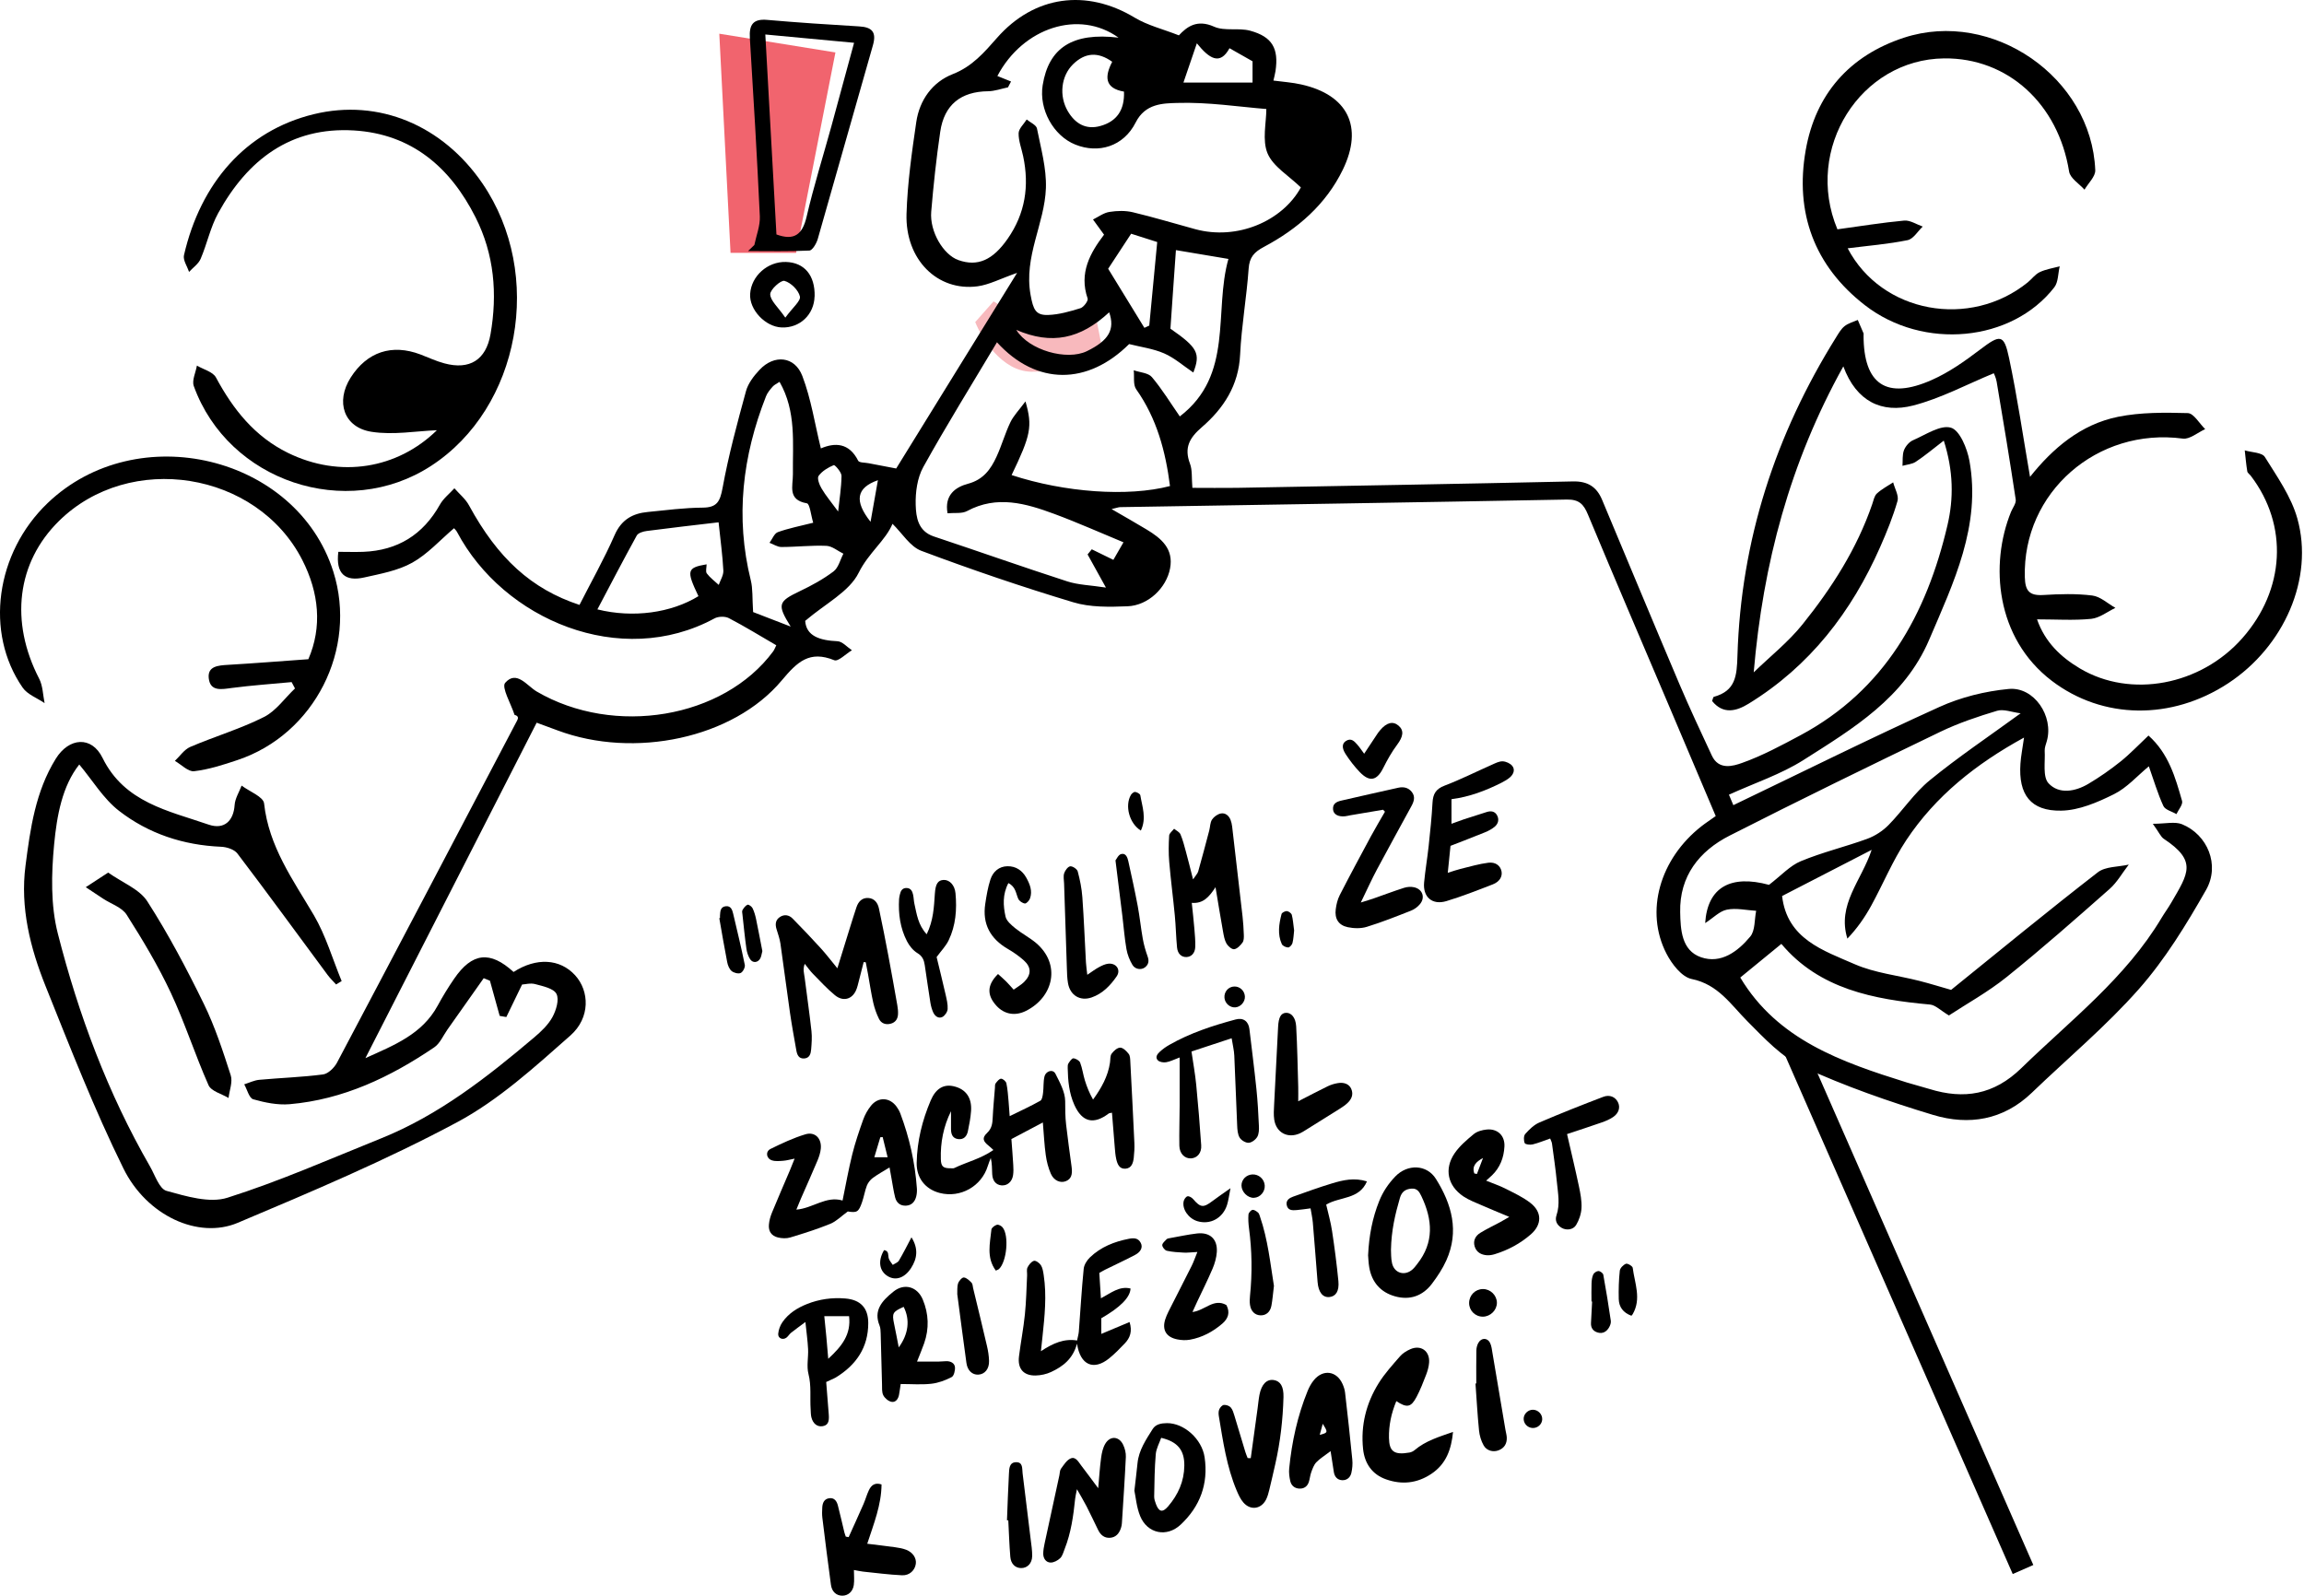 <svg width="615" height="426" viewBox="0 0 615 426" fill="none" xmlns="http://www.w3.org/2000/svg">
<path d="M195 67.5L192 9L223 14L212.5 67.5H195Z" fill="#F1646E"/>
<path d="M275.181 99.231C267.417 99.05 262.037 90.322 260.318 85.98L265.212 80.453C267.741 82.074 273.871 85.569 278.155 86.575C282.438 87.582 289.195 84.033 292.039 82.133L294.39 93.985C291.222 95.809 282.946 99.412 275.181 99.231Z" fill="#F1646E" fill-opacity="0.45"/>
<path d="M518.873 117.61C515.943 119.866 513.745 121.716 511.374 123.278C510.39 123.933 509.022 124.01 507.826 124.357C507.923 122.969 507.749 121.466 508.212 120.213C508.617 119.152 509.6 117.976 510.622 117.533C513.976 116.087 517.948 113.349 520.762 114.178C523.114 114.872 525.1 119.731 525.697 123.027C528.821 140.378 521.476 155.492 514.94 170.8C508.308 186.319 494.64 194.493 481.395 202.898C475.38 206.716 468.402 209.01 461.5 212.152C461.538 212.268 462.117 213.637 462.676 214.948C481.203 206.06 499.286 197.057 517.678 188.729C523.423 186.126 529.881 184.526 536.166 183.928C542.971 183.273 548.253 191.235 546.345 197.867C546.114 198.696 545.747 199.563 545.786 200.412C545.959 203.4 545.207 207.371 546.808 209.106C549.584 212.114 553.941 211.342 557.469 209.241C560.457 207.467 563.329 205.463 566.048 203.284C568.573 201.26 570.829 198.869 573.489 196.363C578.868 201.163 580.661 207.545 582.454 213.829C582.724 214.774 581.49 216.162 580.95 217.338C579.755 216.625 577.942 216.201 577.461 215.16C575.938 211.844 574.916 208.316 573.585 204.576C570.482 207.14 567.744 210.301 564.274 212.017C559.898 214.196 554.943 216.336 550.201 216.413C542.026 216.567 538.749 212.114 539.308 203.901C539.443 201.838 539.867 199.795 540.272 196.903C527.452 203.92 516.656 212.499 508.829 224.298C505.185 229.792 502.64 236.019 499.459 241.822C497.744 244.945 495.7 247.875 493.117 250.574C490.302 241.475 496.895 235.094 499.594 226.881C491.324 231.142 483.651 235.094 475.689 239.2C477.019 250.69 486.678 253.736 495.102 257.418C500.462 259.751 506.554 260.387 512.299 261.852C515.268 262.604 518.217 263.53 520.801 264.262C533.737 253.813 546.692 243.152 559.956 232.877C562.018 231.277 565.431 231.469 568.226 230.814C566.53 232.992 565.141 235.518 563.117 237.311C554.076 245.292 545.015 253.293 535.607 260.85C530.614 264.86 524.907 268.002 520.222 271.087C517.986 269.757 516.637 268.311 515.171 268.176C500.096 266.807 485.617 264.05 475.496 251.982C471.544 255.221 467.92 258.189 464.527 260.966C474.474 277.603 491.574 283.541 508.964 288.977C510.969 289.594 512.993 290.096 514.998 290.712C524.252 293.585 532.233 292.274 539.54 285.16C552.687 272.359 567.416 261.101 577.017 244.984C577.827 243.634 578.771 242.362 579.562 240.993C584.131 233.147 586.541 229.869 577.576 223.931C576.766 223.392 576.342 222.273 574.646 219.921C578.02 219.921 580.526 219.266 582.434 220.037C589.24 222.813 592.652 230.91 588.854 237.581C583.61 246.796 577.962 256.05 570.983 263.973C562.211 273.921 551.916 282.519 542.335 291.734C534.739 299.041 525.524 300.506 516.039 297.653C504.221 294.086 492.461 289.98 481.26 284.832C475.631 282.249 470.966 277.198 466.474 272.687C461.982 268.176 458.647 262.797 451.533 261.351C448.911 260.811 446.25 257.36 444.824 254.584C439.002 243.306 443.05 229.272 454.193 220.558C455.273 219.709 456.449 218.958 457.972 217.859C453.865 208.181 449.817 198.58 445.73 188.979C438.423 171.783 431.059 154.625 423.868 137.371C422.731 134.614 421.497 133.303 418.239 133.361C378.505 134.112 338.772 134.729 299.039 135.385C298.557 135.385 298.075 135.597 296.706 135.905C300.234 137.949 303.165 139.607 306.037 141.342C309.951 143.694 313.325 146.489 312.322 151.752C311.339 156.977 306.461 161.642 300.986 161.854C296.147 162.047 291 162.163 286.45 160.775C272.801 156.668 259.287 152.061 245.927 147.048C242.938 145.93 240.856 142.402 238.234 139.838C236.422 144.234 231.853 147.569 229.212 152.89C226.706 157.979 220.305 161.141 214.927 165.749C215.197 169.797 218.802 170.973 223.544 171.185C224.855 171.243 226.128 172.747 227.4 173.595C225.8 174.54 223.737 176.68 222.696 176.255C216.083 173.576 212.845 176.66 208.68 181.634C195.706 197.153 169.256 202.629 148.84 194.994C147.066 194.339 145.292 193.683 143.249 192.931C128.038 222.755 112.924 252.329 97.539 282.48C105.251 279.01 112.673 276.099 116.818 268.484C118.148 266.036 119.613 263.626 121.194 261.332C126.014 254.276 130.814 253.755 137.08 259.481C143.152 255.568 149.437 255.915 153.505 260.349C157.342 264.551 157.631 271.685 152.252 276.446C142.728 284.852 133.07 293.681 122.004 299.6C103.092 309.721 83.235 318.107 63.435 326.455C52.948 330.87 39.164 324.585 32.937 311.919C25.168 296.149 18.748 279.685 12.193 263.337C8.067 253.061 5.349 242.304 6.814 231.064C8.087 221.194 9.475 211.285 14.892 202.551C18.439 196.845 24.474 196.421 27.365 202.32C33.245 214.273 44.947 216.432 55.666 220.134C59.908 221.599 62.356 219.054 62.626 214.928C62.742 213.155 63.84 211.458 64.496 209.723C66.578 211.304 70.299 212.692 70.492 214.485C71.745 225.994 78.203 234.862 83.794 244.347C86.975 249.784 88.768 256.03 91.197 261.91L89.712 262.816C88.941 261.949 88.093 261.158 87.418 260.233C79.418 249.437 71.513 238.564 63.378 227.864C62.549 226.765 60.525 226.11 59.002 226.052C48.919 225.628 39.646 222.563 31.78 216.471C27.577 213.213 24.686 208.296 21.158 204.094C16.608 209.839 15.181 217.743 14.449 225.416C13.697 233.282 13.504 241.668 15.432 249.206C20.965 270.913 28.792 291.869 40.031 311.379C41.381 313.712 42.518 317.375 44.446 317.915C49.709 319.36 55.917 321.269 60.717 319.746C74.656 315.331 88.093 309.393 101.684 303.918C117.126 297.711 130.043 287.57 142.593 276.948C144.444 275.386 146.333 273.593 147.471 271.511C148.454 269.699 149.322 266.846 148.531 265.323C147.779 263.857 144.926 263.279 142.863 262.72C141.591 262.373 140.126 262.797 139.355 262.836C137.832 265.978 136.482 268.735 135.152 271.511C134.554 271.415 133.976 271.318 133.378 271.203C132.511 268.079 131.643 264.937 130.776 261.814L129.118 261.139C125.898 265.708 122.679 270.277 119.44 274.846C118.283 276.485 117.435 278.586 115.873 279.627C104.171 287.551 91.602 293.546 77.297 294.78C74.116 295.05 70.723 294.356 67.6 293.469C66.501 293.161 65.98 290.867 65.19 289.479C66.539 289.054 67.87 288.38 69.258 288.264C74.906 287.744 80.594 287.57 86.204 286.837C87.592 286.664 89.211 285.064 89.944 283.714C106.041 253.312 122.023 222.833 138.024 192.372C138.333 191.794 138.506 191.139 137.35 190.849C136.405 187.9 133.802 183.485 134.843 182.29C137.889 178.82 140.646 183.061 143.249 184.603C163.935 196.691 193.142 191.813 206.386 173.884C206.675 173.479 206.849 172.997 207.215 172.265C202.974 169.797 198.829 167.252 194.549 165.016C193.527 164.496 191.735 164.534 190.713 165.093C165.651 178.685 134.381 165.421 122.004 142.036C121.773 141.593 121.368 141.226 121.194 141.014C117.473 144.176 114.158 147.916 110.051 150.21C106.234 152.35 101.588 153.179 97.212 154.162C92.18 155.3 89.577 153.237 90.31 147.318C92.508 147.318 94.744 147.395 96.98 147.318C106.138 146.952 112.904 142.769 117.416 134.729C118.341 133.071 119.98 131.799 121.291 130.353C122.621 131.876 124.279 133.206 125.204 134.941C132.877 149.034 141.822 157.247 154.681 161.488C157.804 155.338 161.255 149.246 164.05 142.865C165.863 138.72 168.851 137.062 172.919 136.677C177.777 136.195 182.654 135.558 187.532 135.52C191.407 135.501 192.197 133.881 192.872 130.276C194.453 121.581 196.786 112.983 199.118 104.443C199.677 102.361 201.2 100.375 202.723 98.755C206.618 94.553 212.151 95.054 214.175 100.394C216.508 106.506 217.491 113.137 219.11 119.711C222.812 118.131 226.629 118.131 229.077 123.008C229.347 123.548 230.889 123.471 231.853 123.663C234.379 124.145 236.924 124.627 239.218 125.071C244.114 117.147 249.455 108.472 254.814 99.816C260.135 91.218 265.437 82.619 271.49 72.845C266.979 74.426 264.049 76.007 260.945 76.431C250.245 77.858 241.608 69.298 241.975 57.114C242.225 48.92 243.382 40.727 244.577 32.591C245.445 26.711 248.876 21.911 254.351 19.771C259.518 17.747 262.718 13.988 266.131 10.113C276.059 -1.185 289.978 -3.055 302.856 4.695C306.307 6.777 310.414 7.761 314.674 9.438C316.814 7.144 319.494 5.081 324.082 7.124C326.897 8.377 330.637 7.356 333.721 8.204C339.621 9.823 341.356 12.966 340.469 18.961C340.353 19.79 340.103 20.619 339.91 21.506C342.512 21.853 344.961 22.008 347.332 22.547C359.728 25.304 364.008 33.825 358.436 45.296C353.925 54.588 346.368 61.124 337.384 65.905C334.782 67.293 333.509 68.642 333.297 71.708C332.757 79.38 331.389 86.996 331.022 94.649C330.637 102.862 326.627 109.012 320.824 114.024C317.489 116.897 316.024 119.519 317.643 123.798C318.298 125.514 318.048 127.577 318.279 130.237C322.231 130.237 326.183 130.295 330.116 130.237C360.037 129.698 389.976 129.177 419.897 128.522C423.81 128.445 426.201 129.968 427.647 133.438C434.529 149.863 441.354 166.308 448.313 182.695C451.032 189.095 454 195.399 456.931 201.703C458.762 205.655 462.56 204.556 465.066 203.65C470.426 201.742 475.535 198.985 480.586 196.286C503.084 184.218 514.246 164.052 519.837 140.185C521.495 133.091 521.456 125.765 518.815 117.514L518.873 117.61ZM298.596 10.074C288.07 2.459 273.052 7.336 266.227 20.292C267.307 20.716 268.598 21.236 269.871 21.757C269.601 22.277 269.331 22.798 269.061 23.318C267.287 23.685 265.514 24.34 263.74 24.36C256.53 24.437 252.038 27.926 250.978 35.156C249.937 42.25 249.165 49.383 248.568 56.516C248.124 61.837 251.807 68.006 255.817 69.433C260.945 71.245 264.993 69.471 268.984 63.726C273.669 56.998 274.787 49.634 273.109 41.71C272.685 39.667 271.856 37.604 271.895 35.56C271.933 34.327 273.302 33.112 274.054 31.897C274.999 32.688 276.599 33.362 276.792 34.288C277.833 39.551 279.356 44.91 279.182 50.193C278.854 59.755 273.225 68.45 275.095 78.764C275.808 82.677 276.464 84.2 279.78 84.085C282.691 83.988 285.602 83.14 288.417 82.272C289.265 82.002 290.518 80.306 290.325 79.708C287.954 72.864 291.019 67.486 294.701 62.647C293.564 61.085 292.658 59.851 291.752 58.598C293.217 57.885 294.605 56.805 296.147 56.574C298.191 56.246 300.408 56.188 302.413 56.67C308.004 58.001 313.498 59.678 319.05 61.182C330.232 64.228 342.3 59.042 347.236 50.038C343.978 46.877 339.833 44.467 338.348 40.958C336.864 37.411 338.02 32.746 338.02 29.102C330.752 28.524 322.424 27.213 314.134 27.483C310.491 27.598 305.71 27.598 303.146 32.688C299.887 39.146 293.198 41.074 287.048 38.606C281.168 36.254 277.293 29.198 278.315 22.759C279.915 12.773 286.257 8.57 298.596 10.055V10.074ZM266.131 91.353C259.345 102.746 252.616 113.561 246.447 124.685C244.847 127.577 244.327 131.413 244.423 134.787C244.519 138.084 245.04 141.805 249.262 143.212C261.137 147.164 272.955 151.348 284.869 155.203C287.838 156.167 291.116 156.225 295.203 156.861C293.159 153.179 291.733 150.596 290.306 148.012C290.672 147.55 291.039 147.106 291.424 146.644C293.468 147.646 295.511 148.649 297.188 149.458C297.94 148.147 298.769 146.701 299.887 144.774C293.95 142.325 287.761 139.549 281.419 137.197C273.803 134.382 266.111 132.146 258.149 136.426C256.761 137.178 254.814 136.85 252.925 137.024C252.038 132.127 255.065 130.025 258.4 129.139C262.487 128.04 264.453 125.283 265.996 121.928C267.384 118.94 268.271 115.701 269.697 112.733C270.545 110.959 272.011 109.494 273.726 107.161C275.654 113.851 275.134 116.203 270.025 126.825C284.175 131.471 301.083 132.686 312.303 129.756C311.127 120.521 308.794 111.711 303.28 103.922C302.413 102.688 302.818 100.568 302.625 98.852C304.283 99.43 306.5 99.527 307.464 100.664C310.201 103.903 312.419 107.566 314.925 111.171C329.422 100.047 323.909 83.198 327.899 69.124C322.867 68.276 318.453 67.524 313.884 66.772C313.614 70.455 313.382 73.925 313.132 77.414C312.881 80.904 312.65 84.374 312.419 87.747C319.667 92.779 320.516 94.341 318.53 99.45C315.889 97.676 313.517 95.555 310.741 94.341C307.811 93.068 304.514 92.644 301.391 91.854C290.383 102.785 276.734 103.035 266.111 91.372L266.131 91.353ZM472.18 236.231C475.458 233.725 477.79 231.103 480.682 229.908C486.427 227.517 492.558 226.071 498.418 223.931C500.52 223.16 502.582 221.811 504.144 220.211C507.923 216.355 510.969 211.69 515.114 208.296C522.613 202.166 530.671 196.749 539.366 190.425C537.033 190.136 534.836 189.23 533.081 189.75C527.934 191.293 522.786 193.028 517.967 195.341C499.132 204.421 480.316 213.598 461.673 223.083C453.557 227.209 448.275 233.918 448.487 243.518C448.583 248.126 448.814 253.736 454.039 255.548C459.398 257.399 463.89 253.987 467.187 250.035C468.536 248.415 468.286 245.485 468.768 243.152C466.165 242.998 463.447 242.342 460.96 242.844C459.013 243.229 457.355 245.022 455.157 246.43C455.774 236.771 462.059 233.474 472.161 236.212L472.18 236.231ZM201.027 163.397C203.572 164.38 207.312 165.826 211.052 167.272C207.389 161.372 207.659 160.601 213.519 157.806C216.642 156.321 219.746 154.625 222.503 152.543C223.814 151.54 224.277 149.42 225.125 147.82C223.621 147.087 222.118 145.776 220.575 145.718C216.585 145.545 212.575 146.027 208.565 146.027C207.504 146.027 206.463 145.294 205.403 144.908C206.136 143.925 206.675 142.402 207.639 142.055C210.55 141.014 213.635 140.417 217.067 139.549C216.469 137.621 216.18 134.498 215.37 134.363C210.146 133.457 211.669 129.755 211.649 126.613C211.553 118.323 212.613 109.86 208.083 101.936C207.331 102.438 206.675 102.727 206.251 103.209C205.577 103.98 204.844 104.828 204.478 105.773C198.193 121.736 196.226 138.065 200.41 154.933C200.969 157.17 200.776 159.579 201.027 163.397V163.397ZM191.831 139.433C185.083 140.224 178.876 140.937 172.668 141.747C171.704 141.862 170.355 142.267 169.969 142.961C166.402 149.439 162.99 155.994 159.462 162.683C169.005 165.055 179.184 163.609 186.433 159.155C183.175 152.311 183.329 151.56 188.611 150.653C188.611 151.521 188.284 152.562 188.669 153.083C189.537 154.239 190.771 155.145 191.85 156.148C192.294 154.875 193.142 153.584 193.084 152.331C192.872 148.321 192.332 144.349 191.812 139.433H191.831ZM296.88 16.494C293.063 13.756 289.612 14.045 286.431 17.149C283.211 20.292 282.652 25.593 285.004 29.642C286.971 33.016 289.863 34.712 293.718 33.633C298.095 32.418 300.215 29.372 300.022 24.456C294.798 23.569 294.856 20.369 296.88 16.494V16.494ZM305.478 87.516L306.77 86.918C307.464 79.573 308.158 72.248 308.891 64.613C306.635 63.9 304.379 63.167 301.931 62.396C299.598 65.943 297.439 69.24 295.8 71.746C299.367 77.568 302.413 82.542 305.478 87.535V87.516ZM315.908 22.046H334.338V16.359C332.295 15.202 330.405 14.123 328.188 12.869C325.644 17.554 322.771 15.646 319.474 11.559C318.125 15.491 317.18 18.248 315.889 22.046H315.908ZM271.278 88.075C274.671 93.55 284.792 96.326 290.094 93.762C295.974 90.909 297.67 87.96 296.07 83.371C288.34 90.524 280.725 92.124 271.278 88.075V88.075ZM223.718 136.58C224.045 133.438 224.585 130.237 224.624 127.037C224.624 126.035 222.831 124.049 222.561 124.165C221.038 124.801 219.457 125.746 218.512 127.037C218.05 127.654 218.705 129.428 219.303 130.411C220.421 132.32 221.867 134.016 223.756 136.599L223.718 136.58ZM232.374 139.298C232.991 135.828 233.608 132.339 234.34 128.194C228.576 130.218 227.959 133.727 232.374 139.298Z" fill="black"/>
<path d="M541.852 127.327C547.925 119.692 555.405 113.292 565.372 111.268C571.406 110.053 577.787 110.111 583.995 110.284C585.576 110.342 587.079 113.061 588.622 114.564C586.636 115.451 584.496 117.34 582.665 117.09C559.762 114.044 539.847 131.491 540.483 154.105C540.58 157.768 541.717 159.059 545.38 158.847C549.737 158.577 554.171 158.442 558.489 158.982C560.649 159.252 562.615 161.122 564.658 162.279C562.519 163.301 560.436 164.978 558.2 165.209C553.554 165.672 548.85 165.344 543.741 165.344C545.862 171.417 550.065 175.407 555.193 178.454C568.765 186.512 587.426 182.965 598.531 170.376C609.963 157.44 610.869 140.263 600.825 127.057C600.517 126.633 599.938 126.286 599.861 125.842C599.553 123.991 599.398 122.102 599.186 120.232C601.018 120.791 603.775 120.772 604.546 121.987C607.823 127.25 611.583 132.57 613.221 138.412C617.713 154.432 609.674 172.612 594.772 182.406C579.657 192.334 561.265 192.103 547.674 181.75C532.656 170.299 531.114 150.615 536.801 136.638C537.244 135.559 538.189 134.383 538.054 133.38C536.473 122.873 534.738 112.386 532.964 101.918C532.772 100.761 532.193 99.662 532.193 99.643C525.002 102.612 518.062 106.352 510.659 108.26C502.331 110.4 495.506 107.219 492.036 97.811C477.789 123.452 470.598 150.422 468.111 179.495C472.507 175.234 477.384 171.378 481.163 166.655C488.951 156.958 495.66 146.509 499.747 134.595C500.094 133.612 500.287 132.397 501.001 131.741C502.273 130.566 503.873 129.737 505.338 128.773C505.762 130.45 506.9 132.32 506.495 133.746C505.3 137.93 503.642 141.998 501.887 145.988C494.234 163.358 483.091 177.837 466.723 187.881C463.446 189.886 459.956 190.773 457.007 187.148C457.219 186.608 457.277 186.069 457.47 186.03C463.272 184.43 463.619 180.478 463.774 175.003C464.699 144.292 473.895 116.01 490.147 89.984C490.802 88.943 491.438 87.806 492.364 87.073C493.366 86.283 494.696 85.936 495.892 85.415C496.412 86.61 496.933 87.806 497.434 89.001C497.492 89.155 497.434 89.348 497.434 89.521C497.434 102.65 503.565 106.814 515.691 101.416C520.26 99.392 524.482 96.404 528.492 93.358C533.928 89.232 534.912 89.117 536.28 95.613C538.478 105.985 540.001 116.492 541.871 127.307L541.852 127.327Z" fill="black"/>
<path d="M116.642 114.853C111.129 115.065 104.998 116.183 99.195 115.277C91.734 114.12 89.517 107.238 93.604 100.799C97.981 93.935 104.593 91.738 112.228 94.629C114.348 95.439 116.43 96.422 118.609 97.001C125.376 98.832 129.733 96.056 130.928 89.251C132.817 78.435 131.93 67.909 126.937 58.019C120.209 44.679 109.914 35.772 94.491 34.827C77.545 33.806 66.055 42.693 58.248 56.882C56.165 60.661 55.279 65.075 53.563 69.085C52.984 70.454 51.519 71.437 50.459 72.594C49.977 71.09 48.801 69.452 49.109 68.121C53.524 48.939 65.554 34.924 83.734 30.49C101.142 26.248 118.204 33.497 128.769 48.959C145.348 73.23 138.871 108.896 115.061 124.376C92.467 139.067 60.927 128.521 51.731 103.073C51.172 101.55 52.252 99.449 52.56 97.598C54.295 98.639 56.821 99.237 57.65 100.779C62.238 109.3 67.964 116.53 76.871 120.906C90.751 127.712 106.078 125.205 116.662 114.814L116.642 114.853Z" fill="black"/>
<path d="M490.456 61.219C496.568 60.39 502.409 59.426 508.289 58.886C509.87 58.752 511.567 59.908 513.225 60.486C511.894 61.74 510.718 63.803 509.195 64.111C503.99 65.171 498.669 65.595 493.194 66.289C502.294 83.64 525.852 87.862 541.275 75.37C542.354 74.483 543.241 73.23 544.456 72.651C546.114 71.861 548.003 71.591 549.796 71.09C549.333 72.979 549.43 75.312 548.35 76.7C537.014 91.294 513.417 93.569 497.802 81.481C484.249 70.974 479.063 56.727 481.993 40.09C484.615 25.168 493.657 14.835 508.193 10.073C531.828 2.342 558.298 20.676 559.281 45.43C559.358 47.127 557.411 48.9 556.409 50.635C554.982 49.035 552.591 47.589 552.302 45.796C549.41 27.752 535.954 15.413 518.95 15.587C496.664 15.818 481.453 39.685 490.456 61.219V61.219Z" fill="black"/>
<path d="M77.854 182.095C72.533 182.596 67.193 182.963 61.892 183.657C59.154 184.023 56.127 184.678 55.722 181.073C55.356 177.815 58.286 177.642 60.87 177.488C67.81 177.083 74.75 176.524 82.308 175.984C86.028 167.386 85.18 158.286 80.688 149.495C68.581 125.802 34.612 120.442 15.7 139.123C4.48 150.208 2.591 165.959 10.456 181.189C11.44 183.098 11.459 185.527 11.902 187.705C9.916 186.336 7.314 185.411 6.041 183.56C-4.138 168.851 -1.149 147.586 12.712 134.304C36.598 111.439 79.204 121.657 88.978 152.618C95.494 173.266 83.946 196.034 63.414 202.897C59.636 204.169 55.761 205.422 51.828 205.885C50.247 206.078 48.397 204.111 46.681 203.128C48.03 201.856 49.168 200.101 50.768 199.407C57.284 196.612 64.166 194.588 70.471 191.407C73.69 189.787 76.004 186.375 78.741 183.792C78.452 183.233 78.143 182.674 77.854 182.114V182.095Z" fill="black"/>
<path d="M201.354 65.423C201.875 62.859 202.935 60.276 202.819 57.731C202.087 41.864 201.142 26.017 200.159 10.171C199.947 6.643 200.968 4.965 204.805 5.312C212.979 6.026 221.153 6.565 229.327 7.047C232.778 7.24 234.012 8.57 233.009 12.079C228.055 29.314 223.235 46.569 218.281 63.803C217.934 64.999 216.854 66.85 216.044 66.888C210.608 67.158 205.133 67.023 199.677 67.023C200.236 66.483 200.795 65.963 201.335 65.423H201.354ZM204.284 9.207C205.306 27.521 206.27 45.045 207.253 62.589C211.996 64.324 214.194 62.627 215.312 57.827C217.201 49.711 219.707 41.73 221.924 33.69C223.929 26.403 225.896 19.096 227.978 11.424C219.861 10.652 212.439 9.958 204.284 9.207V9.207Z" fill="black"/>
<path d="M28.887 232.953C32.704 235.652 37.235 237.368 39.336 240.645C44.946 249.378 49.843 258.651 54.412 268.001C57.381 274.074 59.502 280.59 61.584 287.049C62.162 288.822 61.237 291.097 61.005 293.121C59.174 292.003 56.379 291.328 55.665 289.709C52.06 281.593 49.361 273.072 45.602 265.052C42.228 257.842 38.083 250.921 33.803 244.192C32.55 242.226 29.658 241.32 27.518 239.912C25.976 238.891 24.434 237.869 22.892 236.847C24.588 235.729 26.285 234.63 28.887 232.934V232.953Z" fill="black"/>
<path d="M217.431 79.11C217.315 83.987 213.498 87.612 208.64 87.419C204.264 87.245 199.945 82.638 200.234 78.435C200.543 73.673 204.9 69.798 209.777 69.933C214.713 70.068 217.585 73.5 217.45 79.129L217.431 79.11ZM209.623 84.797C211.57 82.117 213.787 80.344 213.517 79.148C213.132 77.452 211.108 75.447 209.392 74.984C208.447 74.714 205.555 77.317 205.594 78.57C205.652 80.286 207.637 81.924 209.623 84.797Z" fill="black"/>
<path d="M253.865 296.615C251.81 300.765 251.008 305.034 251.135 309.453C251.191 311.465 251.786 311.908 253.817 311.885C254.127 311.885 254.476 311.948 254.73 311.821C258.078 310.198 261.799 309.358 265.163 307.006C264.616 306.507 264.306 306.182 263.949 305.905C262.363 304.662 262.077 303.782 263.481 302.452C264.775 301.224 264.909 299.902 264.981 298.349C265.108 295.696 265.37 293.059 265.576 290.413C265.608 290.009 265.544 289.503 265.758 289.225C266.155 288.703 266.711 287.982 267.21 287.974C267.694 287.966 268.52 288.679 268.631 289.194C268.972 290.778 269.067 292.425 269.218 294.049C269.329 295.229 269.392 296.417 269.511 297.969C272.487 296.504 275.153 295.292 277.692 293.859C278.192 293.581 278.327 292.481 278.422 291.728C278.604 290.318 278.469 288.845 278.779 287.475C279.144 285.859 281.064 285.337 281.73 286.659C282.897 288.98 284.309 291.514 284.325 293.962C284.333 296.068 284.325 298.175 284.579 300.274C285.023 304.02 285.523 307.758 286.039 311.497C286.332 313.619 285.896 314.783 284.476 315.338C283.056 315.9 281.31 315.195 280.501 313.35C279.818 311.79 279.374 310.063 279.144 308.368C278.763 305.644 278.636 302.887 278.366 299.656C275.438 301.2 272.717 302.642 269.972 304.091C270.146 306.499 270.337 308.732 270.464 310.966C270.519 311.877 270.551 312.819 270.416 313.714C270.162 315.504 268.853 316.597 267.314 316.447C265.854 316.312 264.941 315.251 264.846 313.445C264.775 312.043 264.83 310.641 264.465 309.136C264.195 309.849 263.886 310.546 263.672 311.267C262.021 316.7 256.356 319.892 250.858 318.482C246.978 317.484 244.605 314.459 244.685 310.427C244.796 304.638 246.168 299.11 248.422 293.803C249.786 290.58 251.889 289.376 254.571 289.994C257.776 290.73 259.443 292.995 259.205 296.567C259.078 298.389 258.729 300.203 258.356 301.992C258.086 303.307 257.292 304.266 255.793 304.099C254.261 303.925 253.857 302.777 253.849 301.438C253.833 299.83 253.849 298.223 253.849 296.615H253.865Z" fill="black"/>
<path d="M212.098 309.311C210.821 309.565 209.948 309.818 209.067 309.881C208.067 309.953 206.98 310.071 206.06 309.771C204.521 309.272 204.259 307.418 205.687 306.713C208.702 305.232 211.781 303.783 214.986 302.817C217.549 302.048 219.35 303.91 219.096 306.626C218.993 307.719 218.628 308.828 218.2 309.85C216.779 313.24 215.264 316.59 213.796 319.956C213.407 320.851 213.042 321.769 212.566 322.926C217.002 322.561 220.485 319.18 224.904 320.494C225.761 316.336 226.483 312.234 227.483 308.202C228.269 305.042 229.324 301.938 230.419 298.873C230.895 297.55 231.625 296.251 232.513 295.158C234.465 292.774 237.472 292.933 239.297 295.404C239.718 295.974 240.083 296.615 240.329 297.273C242.749 303.712 244.241 310.365 244.74 317.223C244.788 317.928 244.74 318.665 244.582 319.346C244.248 320.748 243.415 321.769 241.876 321.864C240.329 321.959 239.305 321.112 238.94 319.679C238.512 318.007 238.282 316.281 237.964 314.578C237.782 313.596 237.615 312.622 237.441 311.663C235.806 312.669 234.315 313.477 232.966 314.475C232.299 314.966 231.696 315.734 231.395 316.503C230.847 317.92 230.617 319.465 230.117 320.906C229.189 323.599 228.745 323.805 226.301 323.417C224.571 324.668 223.254 326.038 221.651 326.704C218.16 328.129 214.542 329.27 210.924 330.363C209.916 330.664 208.686 330.608 207.647 330.355C205.917 329.935 205.092 328.715 205.243 326.941C205.33 325.84 205.647 324.724 206.068 323.702C207.615 319.924 209.258 316.186 210.852 312.424C211.233 311.521 211.59 310.602 212.114 309.287L212.098 309.311ZM236.933 308.947C236.433 306.919 236.02 305.24 235.608 303.561C235.402 303.577 235.187 303.585 234.981 303.601C234.473 305.304 233.965 307.006 233.378 308.947H236.933Z" fill="black"/>
<path d="M230.537 256.849C230.109 258.512 229.696 260.183 229.26 261.839C229.022 262.726 228.847 263.644 228.458 264.468C227.363 266.82 225.007 267.438 222.873 265.688C220.746 263.945 218.882 261.886 216.953 259.93C216.247 259.217 215.676 258.378 214.811 257.308C214.24 258.75 214.645 259.89 214.787 261.007C215.39 265.767 216.081 270.519 216.604 275.287C216.779 276.895 216.652 278.542 216.517 280.166C216.422 281.298 216.104 282.486 214.645 282.573C213.177 282.66 212.764 281.552 212.558 280.387C211.971 277.069 211.36 273.758 210.876 270.424C209.987 264.262 209.209 258.077 208.321 251.915C208.13 250.616 207.678 249.349 207.289 248.089C206.885 246.791 206.964 245.618 208.162 244.818C209.336 244.026 210.606 244.248 211.542 245.191C214.121 247.796 216.644 250.465 219.12 253.182C220.54 254.742 221.817 256.437 223.515 258.496C224.753 254.497 225.792 251.115 226.848 247.733C227.427 245.88 227.998 244.026 228.617 242.189C229.117 240.708 230.085 239.647 231.735 239.726C233.394 239.813 234.29 241.017 234.608 242.506C235.504 246.695 236.329 250.901 237.123 255.114C237.956 259.526 238.741 263.953 239.519 268.373C239.662 269.173 239.749 269.996 239.702 270.804C239.63 272.024 239.011 272.95 237.773 273.283C236.425 273.647 235.226 273.22 234.631 272.008C233.957 270.654 233.441 269.181 233.1 267.707C232.537 265.22 232.172 262.694 231.719 260.175C231.521 259.075 231.307 257.982 231.093 256.889C230.91 256.873 230.72 256.857 230.537 256.841V256.849Z" fill="black"/>
<path d="M293.434 339.826C293.577 342.092 293.712 344.182 293.862 346.59C296.56 345.188 298.766 343.256 301.773 343.984C301.667 346.35 299.065 348.995 293.965 351.92V356.102C296.481 355.049 298.94 354.011 301.511 352.934C302.289 355.413 301.654 357.156 300.234 358.644C298.893 360.046 297.536 361.456 296.02 362.668C291.942 365.939 288.348 364.497 287.483 358.708C286.38 362.803 283.698 364.806 280.58 366.264C279.326 366.85 277.843 367.174 276.454 367.206C273.201 367.277 271.582 365.392 271.995 362.106C272.463 358.359 273.193 354.637 273.574 350.883C273.931 347.438 273.986 343.953 274.161 340.492C274.201 339.779 273.986 338.963 274.264 338.377C274.621 337.648 275.28 336.801 275.986 336.595C276.47 336.453 277.47 337.173 277.843 337.759C278.311 338.496 278.446 339.478 278.588 340.373C279.429 345.885 278.85 351.374 278.263 356.87C278.152 357.94 278.033 359.017 277.851 360.72C281.104 358.573 284.055 357.298 287.499 357.86C287.705 356.862 287.911 356.181 287.967 355.492C288.395 349.901 288.713 344.309 289.268 338.726C289.371 337.648 290.141 336.437 290.958 335.653C293.846 332.888 297.441 331.463 301.337 330.71C302.638 330.457 303.812 330.465 304.502 331.811C305.09 332.952 304.566 334.179 302.963 335.027C300.345 336.405 297.655 337.641 294.997 338.955C294.537 339.177 294.1 339.454 293.426 339.834L293.434 339.826Z" fill="black"/>
<path d="M324.458 236.842C322.704 239.519 321.157 241.262 318.118 241.032C318.372 243.511 318.626 245.705 318.809 247.907C318.943 249.53 319.102 251.17 319.047 252.793C318.991 254.457 317.999 255.454 316.69 255.494C315.373 255.542 314.349 254.631 314.183 252.936C313.905 250.093 313.865 247.226 313.588 244.382C313.135 239.606 312.501 234.854 312.096 230.079C311.898 227.758 311.937 225.398 312.08 223.069C312.12 222.436 312.937 221.85 313.397 221.248C313.984 221.731 314.825 222.111 315.095 222.729C315.73 224.21 316.127 225.802 316.555 227.37C317.166 229.619 317.722 231.876 318.459 234.759C319.166 233.69 319.673 233.215 319.832 232.637C320.856 229.017 321.816 225.374 322.776 221.731C323.038 220.749 322.998 219.6 323.522 218.8C324.014 218.048 324.997 217.343 325.878 217.169C327.052 216.939 328.02 217.723 328.473 218.888C328.687 219.45 328.822 220.06 328.893 220.654C329.829 228.661 330.766 236.668 331.67 244.675C331.853 246.299 331.956 247.93 332.011 249.554C332.035 250.251 332.035 251.106 331.662 251.621C331.107 252.381 330.274 253.276 329.449 253.403C328.838 253.498 327.798 252.611 327.394 251.914C326.854 250.98 326.664 249.807 326.465 248.714C325.799 245 325.196 241.278 324.45 236.826L324.458 236.842Z" fill="black"/>
<path d="M365.186 335.059C365.432 329.839 366.336 325.159 368.137 320.66C369.137 318.157 370.589 315.995 372.462 314.055C375.691 310.712 380.832 310.807 383.292 314.728C387.529 321.484 389.56 328.731 386.053 336.5C385.061 338.702 383.681 340.785 382.213 342.725C379.753 345.972 376.326 347.168 372.414 346.083C368.542 345.014 366.17 342.329 365.487 338.314C365.281 337.118 365.249 335.89 365.178 335.059H365.186ZM371.287 333.681C371.343 334.457 371.256 335.922 371.589 337.292C372.231 339.961 375.048 340.714 377.079 338.852C377.532 338.441 377.897 337.942 378.278 337.458C382.864 331.677 382.395 325.594 379.412 319.337C378.857 318.165 378.278 317.183 376.722 317.318C375.104 317.46 374.152 318.173 373.676 319.805C372.414 324.137 371.382 328.493 371.287 333.681Z" fill="black"/>
<path d="M387.441 213.367V219.917C388.726 219.45 389.734 219.07 390.75 218.729C392.789 218.056 394.836 217.399 396.883 216.765C397.954 216.432 398.978 216.559 399.573 217.597C400.208 218.705 399.954 219.854 399.025 220.654C398.272 221.303 397.343 221.802 396.415 222.182C393.4 223.418 390.353 224.566 387.179 225.81C386.957 228.043 386.735 230.253 386.449 233.009C387.83 232.581 388.822 232.217 389.829 231.972C392.297 231.37 394.757 230.633 397.264 230.316C399.224 230.071 400.477 231.124 400.787 232.566C401.088 233.967 400.311 235.377 398.478 236.09C394.384 237.674 390.282 239.298 386.076 240.565C382.308 241.697 379.768 239.48 380.133 235.591C380.435 232.344 380.998 229.112 381.347 225.865C381.76 222.008 382.165 218.151 382.379 214.278C382.506 211.981 383.252 210.627 385.584 209.74C389.877 208.108 393.995 206.025 398.208 204.164C399.136 203.752 400.144 203.214 401.096 203.245C401.985 203.277 403.096 203.776 403.651 204.449C404.453 205.423 404.032 206.635 403.12 207.459C402.445 208.061 401.628 208.536 400.811 208.948C396.605 211.07 392.234 212.734 387.449 213.351L387.441 213.367Z" fill="black"/>
<path d="M369.193 216.171C366.289 216.662 363.385 217.153 360.473 217.644C359.973 217.731 359.473 217.882 358.965 217.921C357.204 218.072 355.99 217.422 355.839 216.187C355.648 214.611 356.696 214.033 357.997 213.739C363.075 212.583 368.153 211.411 373.239 210.294C374.604 209.993 375.905 210.231 376.841 211.411C377.833 212.654 377.436 213.922 376.786 215.133C373.723 220.78 370.597 226.396 367.574 232.066C366.146 234.743 364.9 237.515 363.234 240.937C364.773 240.454 365.59 240.224 366.392 239.947C369.185 238.973 371.954 237.919 374.77 237.017C375.604 236.747 376.611 236.676 377.46 236.866C379.698 237.365 380.491 239.559 379.055 241.333C378.444 242.093 377.54 242.759 376.627 243.115C372.731 244.651 368.835 246.204 364.837 247.431C363.273 247.915 361.385 247.867 359.758 247.526C357.275 246.996 356.22 245.261 356.545 242.743C356.712 241.444 357.029 240.097 357.624 238.941C360.322 233.682 363.123 228.479 365.924 223.275C367.122 221.05 368.431 218.888 369.684 216.694C369.518 216.519 369.351 216.337 369.177 216.163L369.193 216.171Z" fill="black"/>
<path d="M372.715 374.049C371.35 377.36 370.691 380.544 370.755 383.854C370.818 387.482 372.112 388.495 376.222 387.775C376.706 387.688 377.229 387.442 377.602 387.125C380.554 384.615 384.188 383.561 387.854 382.27C387.401 386.84 386.084 390.808 382.022 393.493C378.213 396.019 374.159 396.4 369.993 394.934C366.272 393.636 364.257 390.705 363.844 386.848C363.178 380.536 364.669 374.619 367.994 369.273C369.597 366.691 371.691 364.403 373.699 362.09C374.405 361.274 375.436 360.633 376.444 360.189C379.269 358.938 381.689 360.664 381.466 363.753C381.387 364.854 381.07 365.971 380.673 367.008C379.903 369.004 379.126 371.016 378.126 372.909C376.642 375.728 375.547 375.918 372.707 374.041L372.715 374.049Z" fill="black"/>
<path d="M328.767 277.172C325.006 278.415 321.649 279.524 318.039 280.712C318.484 283.777 319.015 286.66 319.301 289.567C319.832 294.952 320.261 300.346 320.634 305.739C320.777 307.759 319.618 309.113 317.976 309.24C316.27 309.367 314.842 307.997 314.802 305.866C314.738 302.294 314.865 298.722 314.881 295.15C314.897 291 314.881 286.85 314.881 282.304C313.326 282.882 312.326 283.413 311.263 283.579C310.557 283.698 309.533 283.532 309.073 283.08C308.24 282.241 308.954 281.338 309.645 280.72C310.398 280.039 311.247 279.437 312.128 278.938C317.674 275.77 323.696 273.806 329.83 272.158C331.885 271.604 333.257 272.657 333.503 274.717C334.138 280.063 334.821 285.401 335.376 290.755C335.709 294.002 335.892 297.265 336.035 300.528C336.082 301.526 336.066 302.69 335.598 303.498C335.162 304.25 334.106 305.05 333.289 305.082C332.48 305.114 331.314 304.409 330.885 303.68C330.353 302.785 330.282 301.55 330.234 300.449C329.949 294.232 329.758 288.006 329.465 281.781C329.401 280.403 329.06 279.041 328.759 277.164L328.767 277.172Z" fill="black"/>
<path d="M402.874 324.866C400.049 323.678 397.796 322.767 395.582 321.793C393.9 321.056 392.138 320.407 390.631 319.401C386.449 316.597 385.434 312.107 388.235 307.941C389.568 305.961 391.504 304.321 393.368 302.777C394.249 302.048 395.59 301.676 396.764 301.549C399.716 301.224 401.739 303.157 401.572 306.095C401.414 309.034 400.422 311.679 398.248 313.778C397.827 314.19 397.375 314.57 396.693 315.188C398.629 315.98 400.35 316.55 401.937 317.366C404.207 318.522 406.571 319.615 408.547 321.167C411.649 323.599 411.594 326.941 408.618 329.531C405.817 331.97 402.572 333.713 399.01 334.813C398.335 335.019 397.597 335.154 396.907 335.106C395.376 334.996 394.106 334.314 393.63 332.762C393.146 331.178 393.86 329.895 395.177 329.095C396.915 328.034 398.772 327.155 400.573 326.188C401.104 325.903 401.628 325.587 402.866 324.866H402.874ZM393.543 313.271C393.773 313.318 394.003 313.358 394.233 313.406C394.773 311.988 395.312 310.57 395.852 309.152C394.051 310.103 392.821 311.283 393.543 313.279V313.271Z" fill="black"/>
<path d="M293.141 397.311C293.426 394.143 293.577 391.64 293.918 389.161C294.093 387.878 294.386 386.5 295.037 385.415C296.33 383.237 298.711 383.403 299.798 385.7C300.266 386.682 300.567 387.87 300.52 388.947C300.242 394.855 299.837 400.756 299.464 406.656C299.44 407.06 299.353 407.472 299.234 407.86C298.766 409.333 297.885 410.442 296.251 410.537C294.767 410.624 293.767 409.761 293.133 408.47C292.101 406.363 291.101 404.233 290.038 402.142C289.348 400.796 288.562 399.505 287.467 397.564C287.221 398.847 287.055 399.457 286.991 400.083C286.523 404.66 285.888 409.207 284.183 413.523C283.849 414.37 283.611 415.384 282.992 415.97C282.342 416.604 281.279 417.166 280.414 417.143C279.184 417.103 278.47 416.042 278.47 414.782C278.47 413.879 278.636 412.961 278.827 412.074C280.128 405.999 281.453 399.924 282.778 393.85C282.905 393.256 282.881 392.535 283.207 392.091C283.96 391.07 284.73 389.787 285.801 389.343C287.142 388.789 287.872 390.294 288.61 391.244C290.014 393.073 291.379 394.935 293.156 397.319L293.141 397.311Z" fill="black"/>
<path d="M355.172 387.395C353.561 388.623 352.323 389.375 351.355 390.381C350.705 391.062 350.356 392.084 350.015 393.002C349.697 393.85 349.642 394.792 349.356 395.656C348.959 396.852 348.031 397.477 346.777 397.398C345.516 397.319 344.659 396.551 344.397 395.355C344.159 394.278 344.008 393.121 344.119 392.028C344.825 384.9 346.341 377.954 349.054 371.301C349.475 370.28 350.03 369.258 350.737 368.411C353.18 365.472 356.783 365.979 358.346 369.44C358.679 370.177 358.949 370.977 359.036 371.777C359.718 377.725 360.385 383.673 360.964 389.628C361.083 390.824 360.98 392.092 360.702 393.264C360.425 394.428 359.496 395.236 358.227 395.157C356.965 395.077 356.235 394.23 356.037 392.971C355.775 391.276 355.513 389.589 355.172 387.395ZM352.268 383.063C354.505 382.469 354.513 382.405 353.077 380.101C352.815 381.051 352.585 381.891 352.268 383.063Z" fill="black"/>
<path d="M226.523 410.37C227.848 407.424 229.197 404.494 230.49 401.532C231.022 400.32 231.363 399.021 231.934 397.825C232.545 396.55 233.49 395.687 235.307 396.289C235.267 401.738 233.252 406.743 231.49 412.121C234.148 412.453 236.544 412.723 238.933 413.055C239.94 413.198 240.964 413.372 241.9 413.736C243.685 414.433 244.669 415.986 244.455 417.491C244.217 419.201 242.789 420.627 240.789 420.54C237.322 420.381 233.87 419.922 230.419 419.566C229.721 419.494 229.03 419.328 227.935 419.13C227.935 420.571 228.078 421.87 227.904 423.13C227.658 424.912 226.364 425.997 224.825 425.989C223.262 425.981 222.056 424.951 221.802 423.09C220.985 417.126 220.239 411.154 219.509 405.183C219.398 404.28 219.438 403.345 219.485 402.427C219.557 401.223 219.993 400.154 221.342 399.971C222.73 399.781 223.365 400.771 223.659 401.928C224.27 404.296 224.809 406.688 225.381 409.064C225.476 409.452 225.634 409.832 225.761 410.22C226.015 410.267 226.261 410.307 226.515 410.355L226.523 410.37Z" fill="black"/>
<path d="M220.533 368.933C220.771 371.966 220.993 374.809 221.223 377.653C221.382 379.641 220.937 380.504 219.596 380.734C218.176 380.979 217.002 380.092 216.573 378.342C216.407 377.661 216.431 376.924 216.383 376.219C216.169 373.091 216.613 369.97 215.804 366.81C215.264 364.719 215.804 362.375 215.701 360.157C215.59 357.932 215.272 355.722 214.987 352.926C213.503 354.035 212.297 354.898 211.138 355.817C210.67 356.197 210.361 356.791 209.877 357.132C208.893 357.821 207.615 357.243 207.727 356.055C207.822 355.001 208.234 353.861 208.837 352.99C210.448 350.653 212.773 349.18 215.391 348.135C218.684 346.82 222.12 346.353 225.627 346.646C229.673 346.978 231.76 349.14 231.76 353.227C231.76 359.722 228.531 364.426 223.08 367.745C222.731 367.958 222.35 368.101 221.977 368.275C221.62 368.442 221.255 368.608 220.541 368.941L220.533 368.933ZM220.025 351.366C220.239 353.52 220.422 355.223 220.58 356.934C220.739 358.668 220.874 360.403 221.08 362.747C224.77 359.349 227.206 356.221 226.642 351.366H220.033H220.025Z" fill="black"/>
<path d="M269.163 235.75C267.552 238.847 267.782 241.833 268.401 244.684C268.663 245.88 269.988 246.981 271.051 247.844C272.797 249.254 274.844 250.299 276.55 251.741C283.23 257.403 281.263 266.139 273.891 269.854C270.956 271.335 268.076 270.764 266.028 268.555C263.355 265.672 263.458 262.932 266.401 260.025C267.123 260.682 267.877 261.324 268.575 262.021C269.21 262.654 269.789 263.343 270.575 264.199C271.598 263.462 272.574 262.924 273.344 262.163C275.343 260.183 275.336 258.203 273.249 256.35C271.955 255.202 270.511 254.196 269.012 253.325C264.346 250.608 262.18 246.688 262.99 241.302C263.323 239.1 263.688 236.875 264.378 234.768C265.06 232.709 266.655 231.275 268.948 231.251C271.154 231.228 272.86 232.36 273.939 234.301C274.899 236.027 275.645 237.857 274.939 239.845C274.733 240.415 273.995 241.246 273.574 241.199C272.931 241.128 272.067 240.542 271.805 239.955C271.154 238.522 271.154 236.756 269.155 235.75H269.163Z" fill="black"/>
<path d="M333.86 389.272C334.471 384.844 335.074 380.417 335.685 375.998C335.851 374.786 335.954 373.558 336.184 372.362C336.732 369.551 338.12 368.141 339.985 368.418C341.794 368.687 342.667 370.176 342.596 372.964C342.437 378.999 341.747 384.971 340.406 390.864C339.882 393.152 339.374 395.441 338.811 397.722C338.589 398.609 338.359 399.52 337.946 400.328C336.629 402.894 333.788 403.298 331.892 401.112C331.106 400.209 330.583 399.045 330.107 397.928C327.425 391.56 326.457 384.773 325.338 378.033C325.243 377.447 325.227 376.758 325.457 376.235C325.671 375.736 326.227 375.111 326.687 375.063C327.29 375.008 328.131 375.293 328.52 375.736C329.028 376.314 329.266 377.17 329.504 377.946C330.495 381.161 331.44 384.393 332.416 387.616C332.582 388.171 332.828 388.709 333.035 389.256C333.304 389.256 333.582 389.264 333.852 389.272H333.86Z" fill="black"/>
<path d="M244.772 363.492C246.859 363.492 248.66 363.5 250.461 363.492C251.175 363.492 251.889 363.389 252.611 363.381C253.762 363.365 254.801 363.896 254.905 364.989C254.984 365.868 254.635 367.318 254.016 367.634C252.342 368.498 250.461 369.203 248.597 369.408C245.986 369.702 243.32 369.48 240.416 369.48C240.305 370.208 240.17 371.293 239.972 372.363C239.766 373.479 239.059 374.454 237.949 374.232C237.116 374.065 236.155 373.25 235.767 372.466C235.346 371.618 235.465 370.478 235.433 369.464C235.299 364.973 235.211 360.483 235.076 355.992C235.053 355.279 235.037 354.519 234.775 353.877C233.18 349.941 235.203 347.422 238.528 344.777C241.424 342.472 244.883 343.502 246.319 346.939C247.906 350.749 248.057 354.685 246.677 358.621C246.145 360.142 245.51 361.631 244.78 363.492H244.772ZM239.9 359.698C242.527 356.111 242.955 352.309 241.21 348.88C238.282 350.187 238.068 350.59 238.647 353.362C239.083 355.43 239.472 357.513 239.9 359.698Z" fill="black"/>
<path d="M302.797 397.96C303.154 394.879 303.424 392.757 303.63 390.634C303.971 387.149 305.891 384.346 307.669 381.51C308.494 380.195 309.978 379.942 311.469 379.926C316.016 379.879 320.824 384.124 321.546 389.058C322.577 396.131 320.332 402.174 315.143 407.029C311.445 410.49 306.264 409.436 304.344 404.748C303.368 402.364 303.17 399.663 302.797 397.952V397.96ZM309.954 383.839C309.454 385.272 308.629 386.722 308.502 388.226C308.184 391.973 308.153 395.743 308.081 399.497C308.065 400.186 308.319 400.906 308.565 401.564C309.367 403.663 310.335 403.861 311.818 402.126C314.476 399.013 316.079 395.465 316.127 391.284C316.174 387.213 314.429 384.908 309.962 383.847L309.954 383.839Z" fill="black"/>
<path d="M346.532 294.002C349.491 292.489 351.927 291.198 354.403 289.994C355.22 289.598 356.124 289.321 357.021 289.162C358.79 288.846 360.131 289.424 360.679 290.675C361.345 292.204 360.758 293.471 359.631 294.516C359.036 295.071 358.346 295.53 357.664 295.966C354.641 297.874 351.61 299.767 348.571 301.652C348.047 301.977 347.531 302.318 346.976 302.563C343.731 304.005 340.652 302.397 340.128 298.896C339.93 297.597 340.033 296.251 340.097 294.928C340.438 288.006 340.811 281.076 341.16 274.154C341.287 271.556 341.93 270.4 343.342 270.384C344.683 270.368 345.849 271.643 345.984 273.995C346.286 279.389 346.373 284.791 346.532 290.192C346.563 291.38 346.532 292.56 346.532 294.002V294.002Z" fill="black"/>
<path d="M418.29 302.769C419.401 307.608 420.496 312.154 421.464 316.732C421.861 318.625 422.242 320.589 422.146 322.498C422.067 324.042 421.512 325.69 420.718 327.02C419.933 328.335 418.1 328.517 416.87 327.804C415.561 327.044 414.997 325.856 415.474 324.43C416.465 321.484 415.862 318.546 415.577 315.615C415.243 312.162 414.728 308.725 414.268 305.28C414.22 304.907 414.014 304.551 413.784 303.941C412.149 304.511 410.657 305.137 409.102 305.517C408.428 305.683 407.15 305.533 406.992 305.169C406.69 304.472 406.682 303.236 407.127 302.729C408.19 301.533 409.451 300.29 410.887 299.672C416.521 297.249 422.226 294.999 427.954 292.813C429.7 292.148 431.184 292.861 431.874 294.247C432.556 295.617 432.112 297.185 430.565 298.223C429.645 298.841 428.581 299.292 427.526 299.656C424.543 300.71 421.528 301.676 418.274 302.761L418.29 302.769Z" fill="black"/>
<path d="M296.814 297.05C296.33 297.161 296.092 297.153 295.957 297.256C291.926 300.313 288.848 299.577 286.777 294.975C285.364 291.839 285.063 288.489 284.999 285.107C284.999 284.703 284.983 284.22 285.182 283.911C285.539 283.365 286.086 282.509 286.515 282.533C287.157 282.573 288.102 283.119 288.324 283.681C288.903 285.194 289.101 286.849 289.578 288.402C290.109 290.128 290.784 291.807 291.767 293.542C293.981 290.485 295.751 287.364 296.29 283.665C296.409 282.866 296.298 281.891 296.719 281.305C297.258 280.561 298.234 279.674 299.012 279.682C299.789 279.682 300.694 280.608 301.273 281.345C301.662 281.836 301.678 282.699 301.709 283.404C302.09 290.643 302.463 297.874 302.796 305.113C302.86 306.436 302.772 307.766 302.63 309.081C302.479 310.443 302.058 311.869 300.44 311.996C298.766 312.13 298.25 310.736 297.948 309.398C297.726 308.408 297.655 307.386 297.567 306.372C297.306 303.323 297.076 300.274 296.814 297.05V297.05Z" fill="black"/>
<path d="M319.618 334.228C317.967 334.315 316.968 334.457 315.984 334.402C314.46 334.323 312.921 334.236 311.445 333.903C310.93 333.784 310.247 332.937 310.239 332.414C310.231 331.891 310.93 331.321 311.39 330.838C311.58 330.64 311.945 330.592 312.247 330.537C314.659 330.109 317.063 329.579 319.491 329.293C322.974 328.882 325.037 330.798 324.799 334.275C324.696 335.764 324.259 337.301 323.672 338.679C322.395 341.68 320.927 344.595 319.539 347.549C319.158 348.349 318.801 349.165 318.301 350.258C321.601 349.878 323.99 346.464 327.362 348.405C328.425 350.4 327.798 352.048 326.275 353.355C323.76 355.517 320.887 357.069 317.595 357.655C316.515 357.845 315.333 357.782 314.254 357.568C311.295 356.982 310.12 355.026 311.049 352.174C311.485 350.828 312.199 349.569 312.834 348.294C314.579 344.833 316.365 341.395 318.094 337.926C318.586 336.944 318.935 335.899 319.626 334.204L319.618 334.228Z" fill="black"/>
<path d="M247.359 249.411C249.16 245.729 249.302 242.141 249.54 238.577C249.715 235.979 250.342 234.973 251.881 234.91C253.428 234.838 254.849 236.28 255.047 238.458C255.452 242.782 255.126 247.075 253.214 251.043C252.484 252.556 251.231 253.823 250.009 255.494C250.747 258.551 251.603 261.996 252.397 265.465C252.69 266.756 253.024 268.087 252.952 269.378C252.905 270.122 252.238 271.128 251.572 271.477C250.524 272.015 249.572 271.287 249.104 270.281C248.731 269.457 248.485 268.546 248.342 267.651C247.811 264.325 247.343 260.983 246.843 257.656C246.644 256.326 246.24 255.256 244.891 254.449C243.732 253.752 242.741 252.516 242.106 251.296C240.281 247.772 239.757 243.939 239.987 239.994C240.011 239.591 240.122 239.187 240.202 238.791C240.416 237.816 240.86 237.032 242.003 237.064C243.153 237.096 243.542 237.959 243.74 238.894C243.907 239.693 243.907 240.525 244.09 241.317C244.708 244.057 245.05 246.917 247.366 249.419L247.359 249.411Z" fill="black"/>
<path d="M290.22 260.239C291.466 259.407 292.347 258.734 293.307 258.219C294.1 257.791 294.973 257.356 295.846 257.269C297.972 257.063 299.25 258.924 298.068 260.65C296.386 263.098 294.291 265.276 291.379 266.282C288.284 267.351 285.618 265.695 285.071 262.432C284.849 261.134 284.817 259.795 284.777 258.472C284.516 250.932 284.27 243.385 284.032 235.845C284 234.926 283.786 233.936 284.063 233.112C284.309 232.368 285.047 231.354 285.674 231.275C286.301 231.196 287.507 232.004 287.674 232.637C288.277 234.886 288.745 237.207 288.911 239.536C289.332 245.333 289.546 251.146 289.871 256.944C289.927 257.926 290.078 258.9 290.228 260.239H290.22Z" fill="black"/>
<path d="M353.998 321.587C354.522 323.892 355.204 326.228 355.561 328.62C356.235 333.055 356.815 337.506 357.251 341.973C357.513 344.674 356.584 346.076 354.879 346.258C353.077 346.448 351.919 344.991 351.697 342.227C351.276 336.936 350.88 331.646 350.427 326.355C350.324 325.151 350.047 323.963 349.824 322.585C348.483 322.759 347.309 322.941 346.119 323.044C344.961 323.147 343.731 323.163 343.453 321.682C343.215 320.423 344.167 319.821 345.151 319.465C348.618 318.229 352.07 316.97 355.593 315.908C358.513 315.029 361.504 314.332 364.876 315.386C362.797 320.28 357.608 319.417 353.998 321.587V321.587Z" fill="black"/>
<path d="M394.059 369.345C394.059 366.391 394.027 363.444 394.083 360.49C394.099 359.809 394.289 359.049 394.63 358.463C395.447 357.061 397.074 357.1 397.756 358.542C398.137 359.35 398.232 360.3 398.383 361.203C399.55 368.03 400.692 374.865 401.843 381.7C401.962 382.405 402.176 383.102 402.2 383.799C402.255 385.383 401.557 386.563 400.049 387.165C398.597 387.743 396.836 387.315 396.019 385.858C395.344 384.662 394.924 383.221 394.789 381.851C394.376 377.693 394.146 373.519 393.845 369.345C393.916 369.345 393.98 369.345 394.051 369.345H394.059Z" fill="black"/>
<path d="M268.79 405.857C268.957 401.699 269.084 397.533 269.314 393.383C269.385 392.1 269.393 390.413 271.17 390.357C273.098 390.294 272.805 392.036 272.956 393.295C273.678 399.148 274.4 405.001 275.106 410.862C275.288 412.375 275.542 413.896 275.518 415.408C275.487 417.388 274.201 418.64 272.551 418.616C271.012 418.592 269.837 417.523 269.679 415.622C269.409 412.383 269.306 409.12 269.139 405.873C269.02 405.873 268.909 405.865 268.79 405.857V405.857Z" fill="black"/>
<path d="M340.041 343.335C339.795 345.339 339.676 346.978 339.375 348.578C339.049 350.297 337.907 351.208 336.431 351.144C334.987 351.089 333.908 350.067 333.662 348.372C333.543 347.572 333.574 346.741 333.662 345.933C334.281 339.906 334.193 333.894 333.392 327.891C333.233 326.679 333.154 325.436 333.249 324.232C333.289 323.773 333.876 323.091 334.312 322.996C334.749 322.909 335.376 323.353 335.804 323.709C336.09 323.947 336.201 324.414 336.328 324.794C338.438 330.924 339.089 337.34 340.057 343.335H340.041Z" fill="black"/>
<path d="M255.524 345.458C255.571 344.635 255.436 343.557 255.738 342.623C255.952 341.958 256.785 341.007 257.269 341.039C257.999 341.094 258.745 341.839 259.332 342.433C259.642 342.75 259.634 343.383 259.753 343.882C260.998 349.038 262.26 354.194 263.458 359.366C263.76 360.649 263.966 361.987 264.005 363.302C264.069 365.464 262.863 366.89 261.117 366.977C259.53 367.056 258.245 365.884 257.967 363.864C257.118 357.798 256.349 351.723 255.516 345.45L255.524 345.458Z" fill="black"/>
<path d="M297.758 229.683C298.044 229.334 298.504 228.225 299.226 228.012C300.472 227.647 300.948 228.859 301.17 229.873C302.05 233.857 302.931 237.84 303.685 241.848C304.232 244.755 304.518 247.709 305.042 250.623C305.327 252.223 305.78 253.799 306.327 255.328C306.779 256.579 306.589 257.545 305.55 258.298C304.597 258.987 303.003 258.789 302.296 257.617C301.527 256.342 300.948 254.86 300.686 253.403C300.178 250.489 299.956 247.527 299.599 244.588C299.02 239.828 298.416 235.068 297.75 229.683H297.758Z" fill="black"/>
<path d="M364.138 201.21C365.535 199.096 366.59 197.496 367.653 195.904C367.875 195.563 368.129 195.247 368.391 194.938C370.145 192.855 371.835 192.443 373.334 193.742C374.826 195.033 374.54 196.656 372.953 198.787C371.509 200.719 370.303 202.858 369.224 205.02C367.534 208.41 365.598 208.861 362.948 206.105C361.552 204.648 360.29 203.016 359.195 201.329C358.108 199.658 358.235 198.462 359.275 197.805C360.695 196.902 361.552 197.939 362.361 198.858C362.956 199.531 363.448 200.3 364.138 201.226V201.21Z" fill="black"/>
<path d="M192.182 245.079C192.182 244.873 192.167 244.667 192.182 244.469C192.262 243.345 192.254 242.07 193.769 241.927C195.079 241.808 195.459 242.87 195.697 243.899C196.769 248.453 197.879 253.007 198.808 257.593C198.943 258.25 198.3 259.478 197.705 259.747C197.078 260.032 195.872 259.716 195.285 259.224C194.658 258.694 194.269 257.688 194.103 256.825C193.341 252.936 192.69 249.016 192 245.111L192.182 245.079V245.079Z" fill="black"/>
<path d="M424.813 347.446C424.813 345.823 424.765 344.199 424.829 342.576C424.861 341.784 424.956 340.928 425.289 340.223C425.503 339.78 426.202 339.312 426.678 339.32C427.13 339.328 427.884 339.883 427.963 340.303C428.709 344.389 429.367 348.484 429.97 352.594C430.05 353.149 429.812 353.822 429.526 354.329C428.868 355.477 427.852 356.135 426.471 355.731C425.257 355.382 424.623 354.503 424.678 353.22C424.758 351.296 424.877 349.371 424.98 347.446H424.813V347.446Z" fill="black"/>
<path d="M435.469 351.255C433.224 350.431 432.145 348.887 432.089 346.804C432.026 344.285 432.097 341.743 432.367 339.24C432.438 338.536 433.303 337.656 434.009 337.379C434.438 337.213 435.763 337.997 435.818 338.464C436.342 342.591 438.206 346.757 435.786 350.875C435.739 350.962 435.66 351.033 435.477 351.247L435.469 351.255Z" fill="black"/>
<path d="M328.456 317.184C328.076 319.092 327.925 320.415 327.536 321.658C326.409 325.23 323.021 327.044 319.602 326.007C317.245 325.294 315.484 322.783 315.952 320.684C316.071 320.169 316.531 319.48 316.967 319.37C317.38 319.259 318.11 319.686 318.451 320.082C320.435 322.395 321.188 322.49 323.632 320.637C325.005 319.599 326.433 318.633 328.464 317.199L328.456 317.184Z" fill="black"/>
<path d="M243.296 330.314C245.16 333.3 244.859 335.93 243.193 338.52C241.503 341.133 239.13 341.973 237.012 340.721C234.703 339.359 234.266 336.627 235.98 333.736C237.409 333.942 236.964 335.177 237.258 336.017C237.472 336.619 237.948 337.126 238.305 337.68C238.861 337.308 239.63 337.062 239.94 336.548C241.106 334.583 242.122 332.532 243.296 330.322V330.314Z" fill="black"/>
<path d="M203.489 253.926C203.291 254.67 203.227 255.304 202.957 255.827C202.346 257.007 200.958 257.181 200.236 256.08C199.704 255.264 199.371 254.227 199.236 253.253C198.808 250.227 198.514 247.186 198.181 244.145C198.133 243.741 198.014 243.25 198.197 242.949C198.53 242.386 198.982 241.753 199.538 241.531C199.839 241.412 200.656 242.006 200.879 242.458C201.323 243.361 201.601 244.366 201.815 245.356C202.418 248.239 202.957 251.146 203.497 253.926H203.489Z" fill="black"/>
<path d="M265.806 339.193C263.243 335.724 264.267 331.931 264.632 328.256C264.679 327.757 265.52 327.131 266.107 326.965C266.52 326.846 267.306 327.266 267.631 327.678C269.392 329.879 268.742 336.809 266.647 338.797C266.504 338.932 266.29 338.98 265.814 339.201L265.806 339.193Z" fill="black"/>
<path d="M395.836 351.501C393.781 351.516 392.131 349.877 392.147 347.834C392.162 345.774 393.789 344.143 395.828 344.127C397.836 344.111 399.557 345.806 399.565 347.794C399.565 349.766 397.836 351.477 395.836 351.501Z" fill="black"/>
<path d="M304.526 221.731C301.424 219.831 300.194 215.063 301.876 212.211C302.098 211.831 302.67 211.372 303.011 211.419C303.519 211.491 304.32 211.926 304.383 212.314C304.883 215.356 306.097 218.413 304.526 221.731Z" fill="black"/>
<path d="M345.437 248.406C345.326 249.356 345.286 250.576 345 251.74C344.881 252.231 344.238 252.936 343.85 252.936C343.255 252.928 342.366 252.516 342.144 252.025C340.962 249.396 341.39 246.671 342.08 244.01C342.176 243.63 343.048 243.194 343.516 243.234C343.993 243.274 344.699 243.804 344.818 244.24C345.143 245.499 345.222 246.83 345.437 248.406V248.406Z" fill="black"/>
<path d="M334.733 319.773C333.067 319.853 331.401 318.213 331.385 316.479C331.377 314.911 332.654 313.612 334.281 313.532C335.987 313.445 337.455 314.744 337.59 316.439C337.717 318.134 336.384 319.686 334.733 319.766V319.773Z" fill="black"/>
<path d="M332.297 266.004C332.376 267.438 331.186 268.808 329.766 268.927C328.338 269.045 326.989 267.881 326.846 266.416C326.687 264.776 327.893 263.383 329.496 263.359C330.972 263.335 332.21 264.507 332.297 266.004Z" fill="black"/>
<path d="M411.665 378.865C411.626 380.227 410.435 381.297 409.047 381.218C407.666 381.138 406.595 379.927 406.714 378.572C406.825 377.353 407.936 376.347 409.174 376.347C410.531 376.347 411.697 377.535 411.657 378.865H411.665Z" fill="black"/>
<path d="M540 419L479 280" stroke="black" stroke-width="6"/>
</svg>
